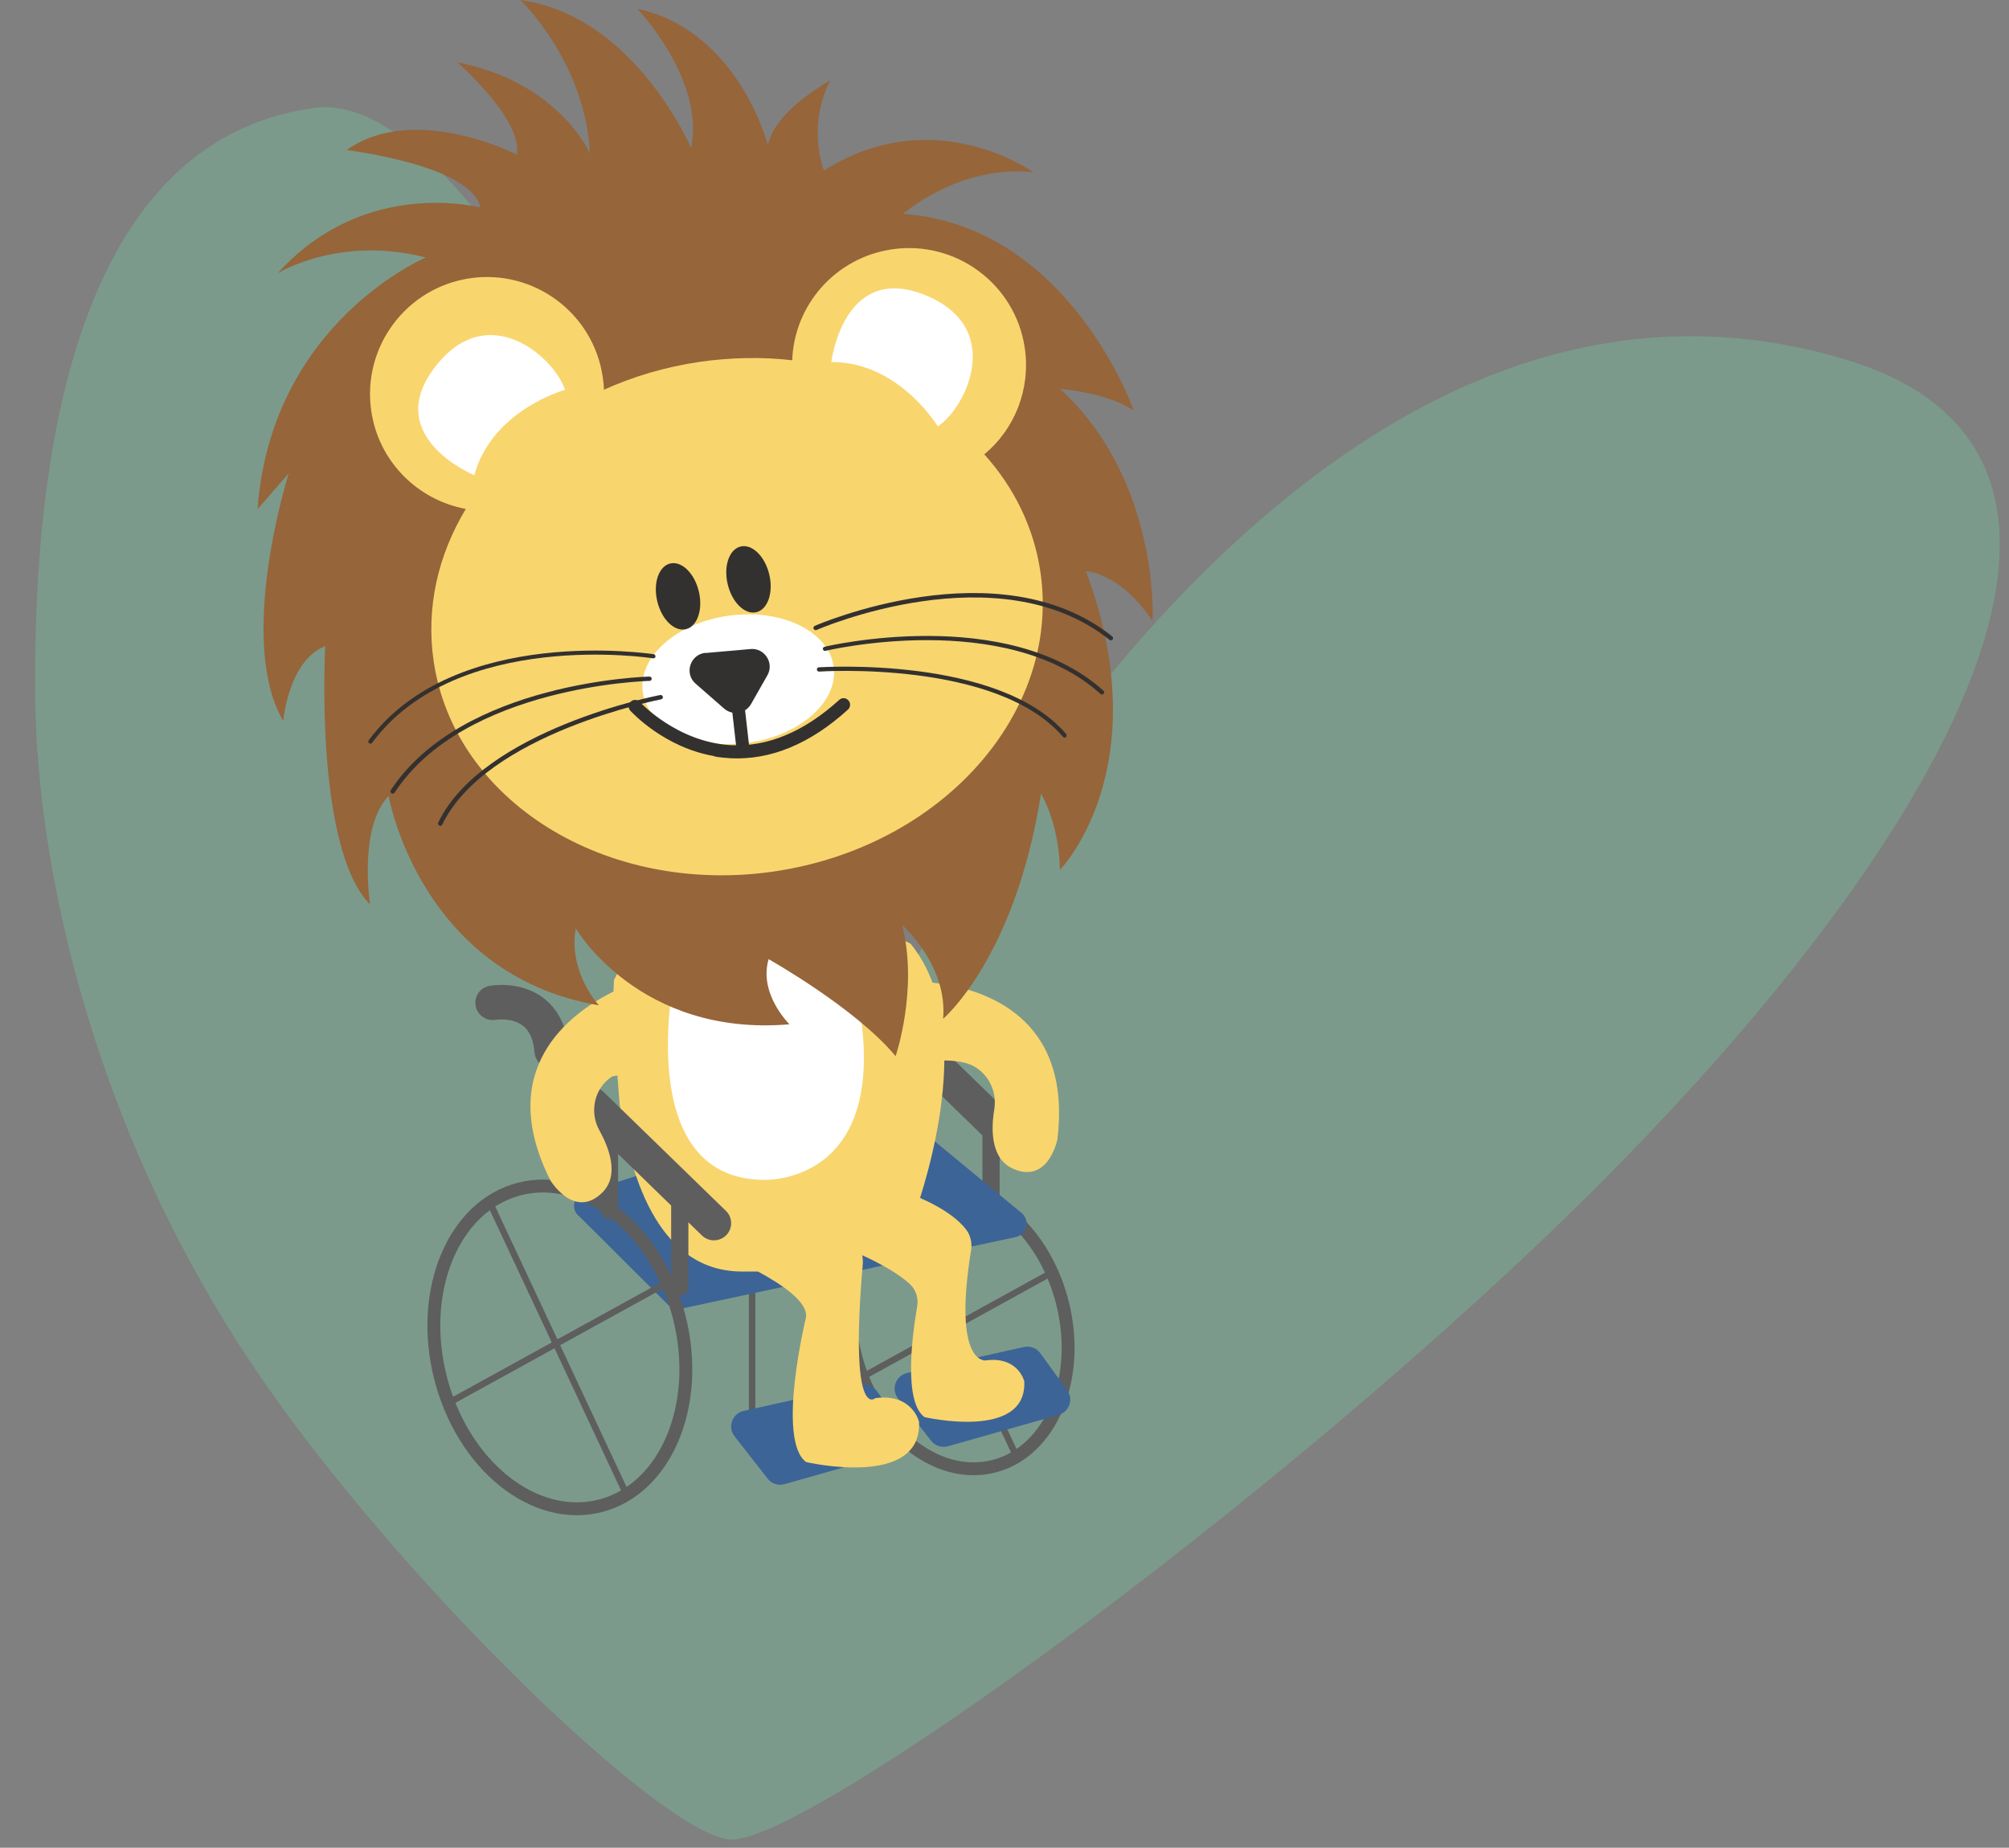 <svg width="312" height="287" viewBox="0 0 312 287" fill="none" xmlns="http://www.w3.org/2000/svg">
<rect x="0" y="0" width="312" height="287" fill="#808080" stroke="none"/>
<g clip-path="url(#clip0_623_11950)">
<path d="M130.602 171.496C130.602 171.496 193.843 27.617 286.809 55.906C338.544 71.65 298.239 137.067 237.957 194.081C189.914 239.519 123.632 286.947 113.168 285.714C102.52 284.459 64.313 247.622 42.068 216.179C15.02 177.948 5.689 135.655 5.464 108.056C5.054 57.76 17.181 21.014 48.85 16.761C80.519 12.508 129.665 134.809 130.602 171.496Z" fill="#7B9A8B"/>
<g clip-path="url(#clip1_623_11950)">
<path d="M116.803 199.213V219.123" stroke="#5E5E5E" stroke-miterlimit="10"/>
<path d="M154.333 227.749C163.211 225.493 167.982 214.107 164.989 202.317C161.996 190.528 152.372 182.799 143.494 185.054C134.616 187.31 129.845 198.696 132.838 210.486C135.831 222.275 145.455 230.004 154.333 227.749Z" stroke="#5E5E5E" stroke-width="2" stroke-miterlimit="10"/>
<path d="M139.435 186.875L157.867 226.241" stroke="#5E5E5E" stroke-miterlimit="10"/>
<path d="M133.924 213.878L163.351 197.66" stroke="#5E5E5E" stroke-miterlimit="10"/>
<path d="M143.02 181.389C142.27 181.389 141.682 180.8 141.682 180.051V164.529C141.682 163.78 142.27 163.191 143.02 163.191C143.769 163.191 144.357 163.78 144.357 164.529V180.051C144.357 180.8 143.769 181.389 143.02 181.389Z" fill="#33312F"/>
<path d="M153.907 190.381C153.158 190.381 152.57 189.792 152.57 189.042V174.377C152.57 173.628 153.158 173.039 153.907 173.039C154.656 173.039 155.245 173.628 155.245 174.377V189.042C155.245 189.792 154.656 190.381 153.907 190.381Z" fill="#5E5E5E"/>
<path d="M159.231 181.764C158.562 181.764 157.893 181.523 157.358 181.015L138.338 162.522C137.268 161.506 137.268 159.793 138.285 158.749C139.301 157.679 141.013 157.679 142.056 158.696L161.077 177.188C162.147 178.205 162.147 179.917 161.13 180.961C160.595 181.496 159.9 181.764 159.204 181.764H159.231Z" fill="#5E5E5E"/>
<path d="M89.811 188.776L103.775 202.692C104.284 203.2 105.033 203.414 105.728 203.28L157.733 192.148C159.472 191.773 160.033 189.552 158.642 188.401L137.964 171.327C137.402 170.872 136.653 170.712 135.957 170.926L90.64 185.243C89.115 185.725 88.634 187.678 89.784 188.802L89.811 188.776Z" fill="#3C6496"/>
<path d="M85.691 165.948C84.327 165.948 83.15 164.904 83.016 163.486C82.856 161.506 82.24 160.114 81.197 159.311C79.512 158 76.997 158.401 76.97 158.401C75.526 158.642 74.135 157.679 73.867 156.234C73.6 154.788 74.563 153.397 76.007 153.129C76.489 153.049 80.876 152.326 84.407 155.029C86.708 156.796 88.046 159.499 88.34 163.058C88.474 164.53 87.377 165.814 85.905 165.948C85.825 165.948 85.745 165.948 85.691 165.948Z" fill="#5E5E5E"/>
<path d="M115.492 219.149L133.63 215.108C134.593 214.894 135.583 215.269 136.171 216.072L140.344 221.825C141.361 223.217 140.665 225.197 139.007 225.652L121.832 230.523C120.869 230.79 119.826 230.469 119.211 229.666L114.075 223.083C112.951 221.638 113.727 219.551 115.492 219.149Z" fill="#3C6496"/>
<path d="M140.879 213.262L159.017 209.222C159.98 209.007 160.97 209.382 161.558 210.185L165.731 215.939C166.748 217.33 166.052 219.311 164.394 219.766L147.219 224.636C146.256 224.904 145.213 224.583 144.598 223.78L139.462 217.196C138.338 215.751 139.114 213.664 140.879 213.262Z" fill="#3C6496"/>
<path d="M131.677 193.057C131.677 193.057 131.597 193.084 131.543 193.11C131.543 193.057 131.516 193.03 131.516 192.977C131.57 193.003 131.623 193.03 131.677 193.057Z" fill="#33312F"/>
<path d="M96.231 171.541C97.997 183.851 102.759 197.5 115.252 197.5C116.108 197.5 116.91 197.5 117.713 197.5C121.485 199.534 125.471 202.236 125.176 204.591C125.176 204.591 120.522 223.699 125.203 227.098C125.203 227.098 143.233 231.299 142.725 220.836C142.725 220.836 141.682 216.367 135.93 217.169C135.93 217.169 131.891 220.943 133.978 196.509C134.031 196.028 134.004 195.546 133.924 195.091C133.924 195.038 133.897 195.011 133.897 194.957C133.951 194.984 134.004 195.011 134.058 195.038C136.546 196.188 139.569 197.794 141.388 199.534C142.297 200.417 142.645 201.701 142.431 202.959C141.735 207.027 140.237 217.678 143.581 220.113C143.581 220.113 159.525 223.806 159.07 214.547C159.07 214.547 158.134 210.613 153.051 211.309C153.051 211.309 147.942 211.978 150.804 194.235C150.991 193.111 150.751 191.907 150.055 190.997C149.065 189.685 147.032 187.892 142.886 186.072C144.384 181.309 146.577 173.04 146.658 164.717C147.808 164.717 148.798 164.851 149.681 165.038C152.917 165.761 154.951 168.999 154.416 172.29C153.907 175.395 153.827 179.944 157.305 181.523C162.815 183.985 164.207 177 164.207 177C166.561 157.786 152.677 153.504 144.812 152.621C144.009 150.426 142.886 148.392 141.414 146.573C141.414 146.573 106.343 128.401 95.349 152.246C95.349 152.246 95.188 154.949 95.268 159.017L96.231 171.568V171.541Z" fill="#F9D56E"/>
<path d="M104.738 151.55C104.738 151.55 98.157 183.022 118.542 183.263C118.542 183.263 141.281 184.387 131.891 149.302L116.562 142.371L104.738 151.577V151.55Z" fill="white"/>
<path d="M93.196 233.901C103.434 231.3 108.936 218.171 105.485 204.576C102.034 190.981 90.936 182.07 80.697 184.671C70.459 187.272 64.957 200.401 68.408 213.996C71.859 227.591 82.957 236.503 93.196 233.901Z" stroke="#5E5E5E" stroke-width="2" stroke-miterlimit="10"/>
<path d="M76.061 186.77L97.301 232.13" stroke="#5E5E5E" stroke-miterlimit="10"/>
<path d="M69.694 217.892L103.615 199.213" stroke="#5E5E5E" stroke-miterlimit="10"/>
<path d="M94.653 189.391C93.904 189.391 93.316 188.802 93.316 188.053V175.395C93.316 174.645 93.904 174.057 94.653 174.057C95.402 174.057 95.991 174.645 95.991 175.395V188.053C95.991 188.802 95.402 189.391 94.653 189.391Z" fill="#5E5E5E"/>
<path d="M105.568 201.246C104.819 201.246 104.23 200.657 104.23 199.908V185.242C104.23 184.493 104.819 183.904 105.568 183.904C106.317 183.904 106.905 184.493 106.905 185.242V199.908C106.905 200.657 106.317 201.246 105.568 201.246Z" fill="#5E5E5E"/>
<path d="M110.891 192.657C110.222 192.657 109.554 192.416 109.019 191.907L89.998 173.415C88.928 172.398 88.928 170.685 89.945 169.642C90.961 168.571 92.674 168.571 93.717 169.588L112.737 188.08C113.807 189.097 113.807 190.81 112.79 191.854C112.255 192.389 111.56 192.657 110.864 192.657H110.891Z" fill="#5E5E5E"/>
<path d="M95.108 167.18C92.299 168.946 91.47 172.692 93.102 175.609C94.626 178.366 96.231 182.621 93.503 185.27C89.169 189.472 85.477 183.344 85.477 183.344C76.863 166.216 88.206 157.519 95.322 153.986C95.322 153.986 103.615 152.568 102.117 160.141C102.117 160.141 102.17 166.27 95.108 167.18Z" fill="#F9D56E"/>
<path d="M66.163 39.982C66.163 39.982 42.14 50.045 40 79.081L44.842 73.514C44.842 73.514 36.629 99.393 43.986 111.998C43.986 111.998 44.789 102.577 50.513 100.356C50.513 100.356 48.748 131.56 57.469 140.499C57.469 140.499 55.623 128.509 60.358 123.639C60.358 123.639 65.173 151.39 93.021 156.154C93.021 156.154 88.233 151.096 89.41 144.192C89.41 144.192 99.254 161.105 122.608 159.098C122.608 159.098 117.766 154.361 119.371 148.982C119.371 148.982 132.934 156.609 139.087 164.049C139.087 164.049 142.645 153.665 140.104 143.683C140.104 143.683 147.193 149.865 146.47 158.241C146.47 158.241 157.652 148.821 161.665 123.291C161.665 123.291 164.447 127.653 164.608 135.119C164.608 135.119 180.043 119.357 168.647 88.715C168.647 88.715 173.944 88.876 179 96.476C179 96.476 180.231 74.746 164.635 60.401C164.635 60.401 171.964 60.963 176.084 63.773C176.084 63.773 166.106 35.139 140.264 33.212C140.264 33.212 149.012 25.504 160.488 26.762C160.488 26.762 145.053 15.629 127.958 26.494C127.958 26.494 125.23 19.643 128.948 12.498C128.948 12.498 120.388 17.048 119.264 22.534C119.264 22.534 114.69 4.764 98.987 1.365C98.987 1.365 109.5 12.364 107.333 22.989C107.333 22.989 98.478 2.356 80.823 0.027C80.823 0.027 90.881 9.528 91.63 23.845C91.63 23.845 86.815 12.739 71.032 9.688C71.032 9.688 81.197 18.52 80.261 24.006C80.261 24.006 64.317 15.843 53.831 23.31C53.831 23.31 73.252 25.638 74.616 32.248C74.616 32.248 56.693 27.404 43.13 42.444C43.13 42.444 52.653 36.503 66.19 40.009L66.163 39.982Z" fill="#96653A"/>
<path d="M120.254 135.359C94.198 139.159 70.523 124.494 67.34 102.656C66.136 94.334 68.035 86.198 72.342 79.053C64.879 77.661 58.806 71.72 57.656 63.825C56.211 53.897 63.087 44.664 73.011 43.219C82.936 41.774 92.165 48.652 93.61 58.58C93.717 59.249 93.77 59.891 93.797 60.534C98.345 58.473 103.401 56.974 108.698 56.198C113.62 55.502 118.435 55.422 123.036 55.958C123.331 47.367 129.751 40.008 138.552 38.723C148.477 37.278 157.706 44.156 159.151 54.057C160.087 60.507 157.545 66.689 152.864 70.569C157.465 75.681 160.568 81.916 161.585 88.874C164.768 110.738 146.256 131.532 120.227 135.359H120.254Z" fill="#F9D56E"/>
<path d="M115.915 115.409C124.107 114.359 130.18 109.075 129.48 103.607C128.78 98.139 121.571 94.557 113.379 95.607C105.187 96.657 99.114 101.941 99.814 107.409C100.515 112.877 107.723 116.459 115.915 115.409Z" fill="white"/>
<path d="M106.523 97.728C108.304 97.301 109.202 94.671 108.527 91.854C107.853 89.037 105.862 87.099 104.08 87.526C102.298 87.953 101.401 90.583 102.075 93.4C102.75 96.217 104.741 98.155 106.523 97.728Z" fill="#33312F"/>
<path d="M117.462 95.089C119.244 94.662 120.141 92.032 119.466 89.215C118.792 86.398 116.801 84.46 115.019 84.887C113.238 85.314 112.34 87.944 113.015 90.761C113.689 93.578 115.68 95.516 117.462 95.089Z" fill="#33312F"/>
<path d="M109.58 101.427L116.562 100.811C118.756 100.624 120.254 102.979 119.184 104.879L116.643 109.348C115.787 110.847 113.78 111.195 112.469 110.071L108.029 106.19C106.21 104.611 107.199 101.614 109.58 101.4V101.427Z" fill="#33312F"/>
<path d="M110.998 117.457C103.133 116.119 98.131 110.632 97.89 110.392C97.516 109.99 97.542 109.348 97.97 108.973C98.371 108.599 99.013 108.625 99.388 109.054C99.442 109.107 105.193 115.316 113.593 115.744C119.264 116.012 124.882 113.656 130.339 108.706C130.741 108.331 131.383 108.358 131.757 108.786C132.132 109.187 132.105 109.83 131.704 110.204C125.845 115.53 119.719 118.072 113.486 117.778C112.63 117.724 111.801 117.644 110.998 117.51V117.457Z" fill="#33312F"/>
<path d="M115.698 110.211L113.705 110.438L114.43 116.819L116.424 116.592L115.698 110.211Z" fill="#33312F"/>
<path d="M57.469 115.502C57.469 115.502 57.362 115.475 57.335 115.449C57.174 115.342 57.148 115.128 57.255 114.994C70.684 96.903 101.207 101.586 101.528 101.613C101.715 101.64 101.822 101.827 101.796 101.988C101.769 102.175 101.582 102.282 101.421 102.255C101.127 102.202 70.978 97.599 57.79 115.368C57.709 115.475 57.576 115.529 57.469 115.502Z" fill="#33312F"/>
<path d="M60.92 123.263C60.92 123.263 60.839 123.263 60.786 123.209C60.625 123.102 60.599 122.888 60.679 122.754C71.781 105.841 100.565 105.092 100.859 105.092C101.047 105.092 101.207 105.226 101.207 105.413C101.207 105.6 101.073 105.761 100.886 105.761C100.592 105.761 72.155 106.51 61.267 123.129C61.187 123.236 61.053 123.29 60.92 123.263Z" fill="#33312F"/>
<path d="M68.303 128.24C68.303 128.24 68.249 128.24 68.223 128.214C68.062 128.133 67.982 127.946 68.062 127.759C75.044 113.308 102.277 107.982 102.545 107.955C102.732 107.928 102.893 108.036 102.946 108.223C102.973 108.41 102.866 108.571 102.678 108.624C102.411 108.678 75.499 113.923 68.677 128.08C68.624 128.214 68.463 128.294 68.33 128.267L68.303 128.24Z" fill="#33312F"/>
<path d="M126.594 97.866C126.594 97.866 126.38 97.786 126.353 97.679C126.273 97.518 126.353 97.304 126.514 97.224C126.808 97.09 155.111 84.78 172.74 98.856C172.874 98.963 172.901 99.177 172.794 99.338C172.687 99.472 172.473 99.499 172.312 99.391C155.031 85.583 127.076 97.732 126.781 97.866C126.728 97.893 126.648 97.893 126.594 97.866Z" fill="#33312F"/>
<path d="M128.066 101.106C128.066 101.106 127.825 100.999 127.798 100.865C127.744 100.678 127.878 100.517 128.039 100.464C128.333 100.383 156.342 93.773 171.376 107.288C171.51 107.422 171.536 107.636 171.376 107.77C171.242 107.903 171.028 107.903 170.894 107.77C156.101 94.496 128.413 101.026 128.146 101.106C128.092 101.106 128.066 101.106 128.012 101.106H128.066Z" fill="#33312F"/>
<path d="M165.25 114.538C165.25 114.538 165.116 114.485 165.063 114.431C154.844 102.496 127.504 104.289 127.209 104.316C127.022 104.316 126.862 104.182 126.862 103.994C126.862 103.807 126.995 103.647 127.183 103.647C127.45 103.647 155.138 101.8 165.571 114.003C165.678 114.137 165.678 114.351 165.544 114.485C165.464 114.565 165.357 114.565 165.277 114.565L165.25 114.538Z" fill="#33312F"/>
<path d="M87.725 60.56C87.725 60.56 76.435 63.665 73.653 73.807C73.653 73.807 59.261 67.893 67.501 57.081C75.74 46.27 86.093 55.476 87.751 60.56H87.725Z" fill="white"/>
<path d="M145.641 66.235C145.641 66.235 139.622 56.199 129.109 56.226C129.109 56.226 130.955 40.785 143.555 45.789C156.154 50.794 150.082 63.291 145.641 66.235Z" fill="white"/>
</g>
</g>
<defs>
<clipPath id="clip0_623_11950">
<rect width="312" height="287" fill="white"/>
</clipPath>
<clipPath id="clip1_623_11950">
<rect width="139" height="237" fill="white" transform="translate(40)"/>
</clipPath>
</defs>
</svg>
